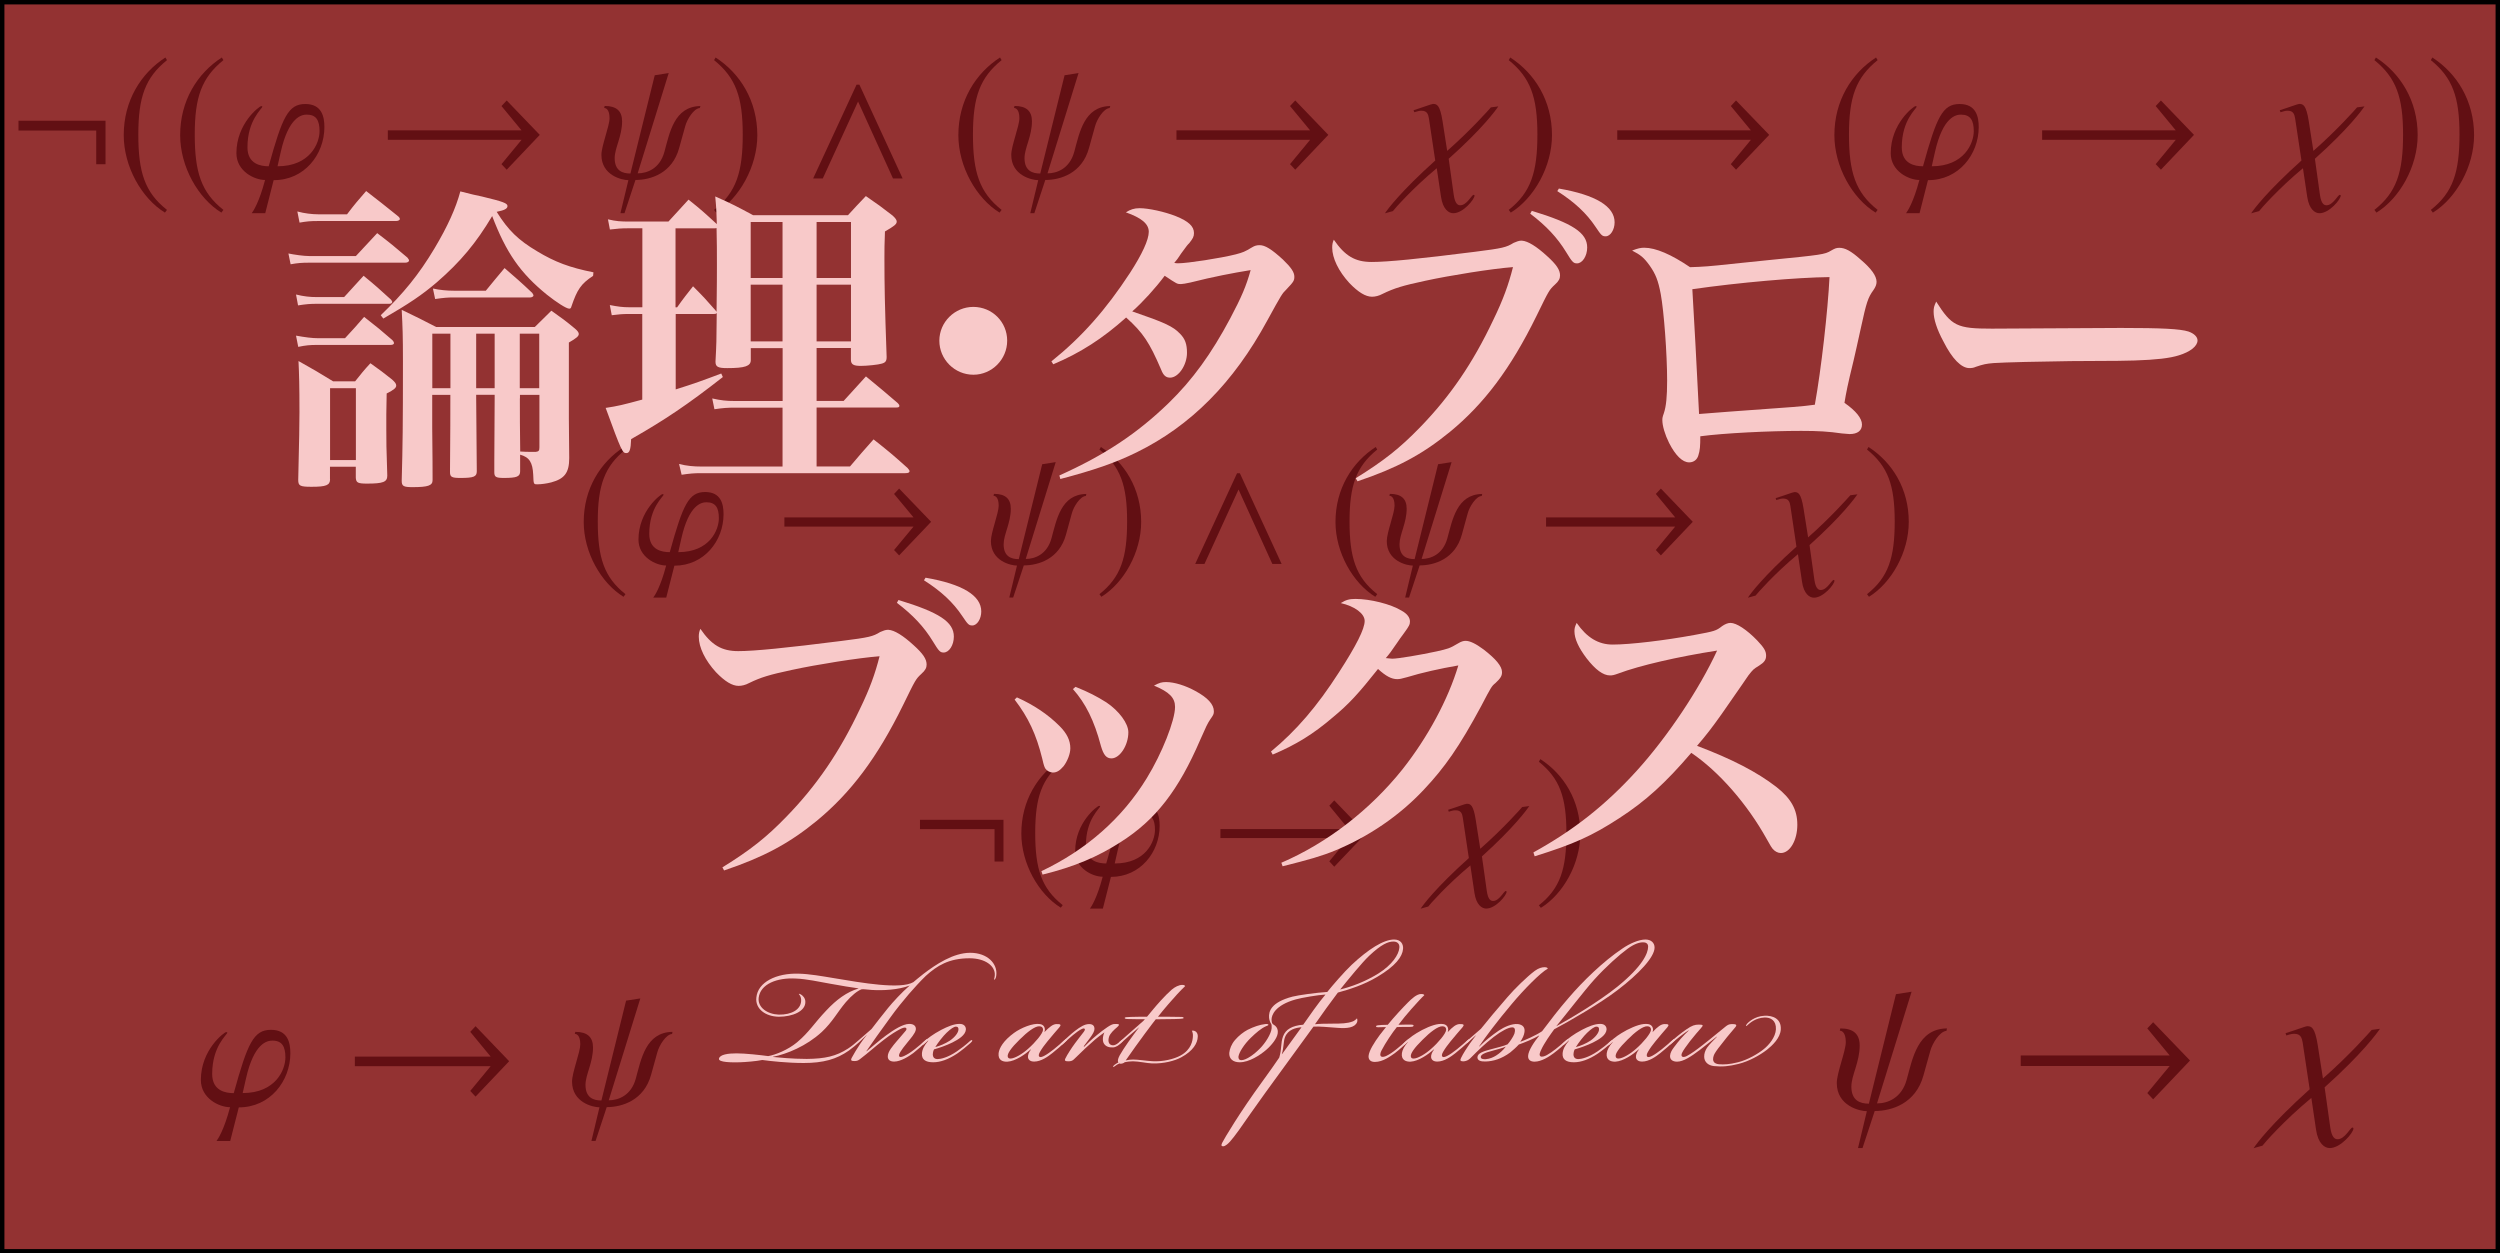 <svg enable-background="new 0 0 282.67 141.73" viewBox="0 0 282.67 141.73" xmlns="http://www.w3.org/2000/svg" xmlns:xlink="http://www.w3.org/1999/xlink"><clipPath id="a"><path d="m207.21 111.6h62.17v18.36h-62.17z"/></clipPath><clipPath id="b"><path d="m22.55 112.41h54v16.74h-54z"/></clipPath><clipPath id="c"><path d="m103.91 85.55h74.86v17.31h-74.86z"/></clipPath><clipPath id="d"><path d="m65.83 50.26h150.39v17.45h-150.39z"/></clipPath><clipPath id="e"><path d="m1.81 6.2h278.44v18.07h-278.44z"/></clipPath><path d="m0 0h282.67v141.73h-282.67z" fill="#933232" stroke="#000" stroke-miterlimit="10"/><g fill="#620f13"><path clip-path="url(#a)" d="m220.14 116.28c-3.32.04-3.89 3.4-4.55 5.78-.57 2.11-2.17 2.7-3.36 2.7l3.91-12.63-1.77.28-3.06 12.38c-.98 0-1.98-.34-1.98-1.93 0-1.28.94-2.76.94-4.64 0-1.3-.7-1.94-2.19-1.94l-.06.26c.17 0 .68.11.68 1.3 0 .98-1.02 3.49-1.02 4.61 0 2.59 2.59 3.19 3.4 3.19l-1 4.17h.51l1.38-4.19c1.93 0 4.64-.85 5.51-4.02l.77-2.76c.23-.87 1.08-2.23 1.83-2.28z"/><path clip-path="url(#a)" d="m247.62 119.91-4.17-4.33-.66.7 2.53 3.06h-16.84v1.19h16.84l-2.53 3.06.66.71z"/><path clip-path="url(#a)" d="m269.1 116.32-.94.13c-.19.23-2.59 2.93-5.51 5.49l-.59-3.78c-.32-2-.7-2.13-1.19-2.13-.19 0-1.38.47-2.45.79l.09.26c.51-.17.7-.19.91-.19.7 0 .85.45.94 1l.79 5.27c-4.4 3.96-6.02 6.17-6.34 6.66l1-.28c.19-.26 2.4-2.81 5.53-5.4l.53 3.59c.23 1.59.98 2.08 1.55 2.08 1.23 0 2.68-1.74 2.68-2.21 0-.06-.04-.11-.11-.11-.26 0-.85 1.32-1.68 1.32-.28 0-.66-.15-.83-1.32l-.64-4.55c4.26-3.81 5.96-6.17 6.26-6.62"/><path clip-path="url(#b)" d="m32.27 119.56c0 1.38-1.09 4.03-4.83 4.03l.37-1.63c.91-4.07 2.42-4.3 2.99-4.3 1.1 0 1.47.68 1.47 1.9m.56-.48c0-1.18-.29-2.64-2.19-2.64-1.96 0-2.64 1.49-4.21 7.16-.91 0-2.44-.25-2.44-2.17 0-3.16 1.71-4.44 1.71-4.67 0-.04-.04-.06-.14-.06-.19 0-2.85 1.98-2.85 5.41 0 2.08 2.07 3.08 3.3 3.08-.68 2.58-1.36 3.59-1.53 3.82h1.55l.97-3.8c3.53 0 5.83-2.97 5.83-6.13z"/><path clip-path="url(#b)" d="m57.57 119.99-3.8-3.96-.6.64 2.31 2.8h-15.36v1.08h15.36l-2.31 2.8.6.64z"/><path clip-path="url(#b)" d="m76.04 116.67c-3.03.04-3.55 3.1-4.15 5.28-.52 1.92-1.98 2.46-3.06 2.46l3.57-11.52-1.61.25-2.79 11.29c-.89 0-1.8-.31-1.8-1.76 0-1.16.85-2.52.85-4.23 0-1.18-.64-1.77-2-1.77l-.06.23c.16 0 .62.1.62 1.18 0 .89-.93 3.18-.93 4.21 0 2.37 2.37 2.91 3.1 2.91l-.91 3.8h.47l1.26-3.82c1.76 0 4.23-.78 5.02-3.67l.7-2.52c.21-.8.99-2.04 1.67-2.08z"/><path clip-path="url(#c)" d="m113.46 97.41v-4.72h-9.44v1.06h8.43v3.66z"/><path clip-path="url(#c)" d="m120 85.83c-2.65 1.72-4.52 4.68-4.52 8.41 0 3.4 1.94 6.84 4.46 8.39l.22-.29c-2.41-1.9-3.11-4.11-3.11-8.16 0-4.06.75-6.16 3.11-8.07z"/><path clip-path="url(#c)" d="m130.59 93.83c0 1.3-1.02 3.8-4.55 3.8l.35-1.54c.86-3.84 2.29-4.06 2.82-4.06 1.03 0 1.38.64 1.38 1.8m.53-.46c0-1.12-.27-2.49-2.07-2.49-1.85 0-2.49 1.41-3.97 6.75-.86 0-2.3-.24-2.3-2.05 0-2.98 1.61-4.19 1.61-4.41 0-.04-.04-.05-.13-.05-.18 0-2.69 1.87-2.69 5.1 0 1.96 1.96 2.91 3.11 2.91-.64 2.43-1.28 3.38-1.44 3.6h1.46l.91-3.58c3.33 0 5.51-2.8 5.51-5.78z"/><path clip-path="url(#c)" d="m154.45 94.23-3.59-3.73-.56.6 2.17 2.64h-14.48v1.02h14.48l-2.17 2.63.56.61z"/><path clip-path="url(#c)" d="m172.92 91.14-.81.11c-.16.2-2.23 2.52-4.74 4.72l-.51-3.26c-.27-1.72-.6-1.83-1.02-1.83-.16 0-1.19.4-2.1.68l.07.22c.44-.15.6-.16.79-.16.6 0 .73.38.8.86l.68 4.54c-3.79 3.4-5.17 5.3-5.45 5.72l.86-.24c.16-.22 2.07-2.41 4.76-4.65l.46 3.09c.2 1.37.84 1.79 1.34 1.79 1.06 0 2.3-1.5 2.3-1.9 0-.05-.04-.09-.09-.09-.22 0-.73 1.13-1.44 1.13-.24 0-.57-.13-.71-1.13l-.55-3.91c3.64-3.28 5.1-5.31 5.36-5.69"/><path clip-path="url(#c)" d="m174.16 85.83-.16.3c2.36 1.9 3.11 4.01 3.11 8.07 0 4.04-.69 6.25-3.11 8.16l.22.29c2.52-1.55 4.46-4.99 4.46-8.39 0-3.74-1.86-6.71-4.52-8.43"/><path clip-path="url(#d)" d="m70.55 50.54c-2.67 1.73-4.55 4.72-4.55 8.48 0 3.43 1.95 6.89 4.5 8.46l.22-.3c-2.43-1.92-3.13-4.15-3.13-8.22 0-4.09.76-6.21 3.13-8.13z"/><path clip-path="url(#d)" d="m81.28 58.6c0 1.31-1.03 3.83-4.59 3.83l.35-1.55c.87-3.87 2.3-4.09 2.84-4.09 1.05 0 1.4.64 1.4 1.81m.53-.46c0-1.13-.28-2.51-2.08-2.51-1.86 0-2.51 1.42-4 6.8-.87 0-2.32-.24-2.32-2.06 0-3.01 1.62-4.22 1.62-4.44 0-.04-.04-.06-.13-.06-.18 0-2.71 1.88-2.71 5.14 0 1.97 1.97 2.93 3.13 2.93-.64 2.45-1.29 3.41-1.46 3.63h1.47l.92-3.61c3.37 0 5.56-2.82 5.56-5.82z"/><path clip-path="url(#d)" d="m105.28 59-3.62-3.76-.57.61 2.2 2.65h-14.6v1.04h14.6l-2.2 2.65.57.61z"/><path clip-path="url(#d)" d="m122.83 55.85c-2.88.04-3.37 2.95-3.94 5.01-.5 1.83-1.88 2.34-2.91 2.34l3.39-10.95-1.53.24-2.65 10.73c-.85 0-1.71-.29-1.71-1.68 0-1.11.81-2.4.81-4.02 0-1.12-.61-1.68-1.9-1.68l-.06.22c.15 0 .59.09.59 1.12 0 .85-.88 3.02-.88 4 0 2.25 2.25 2.77 2.95 2.77l-.87 3.61h.44l1.2-3.63c1.68 0 4.02-.74 4.77-3.48l.66-2.4c.2-.76.94-1.94 1.59-1.97z"/><path clip-path="url(#d)" d="m124.48 50.54-.17.29c2.38 1.92 3.13 4.04 3.13 8.13 0 4.07-.7 6.3-3.13 8.22l.22.3c2.54-1.57 4.5-5.03 4.5-8.46 0-3.76-1.88-6.75-4.55-8.48"/><path clip-path="url(#d)" d="m144.91 63.76-4.72-10.25h-.32l-4.73 10.25h1.05l3.85-8.41 3.82 8.41z"/><path clip-path="url(#d)" d="m155.55 50.54c-2.67 1.73-4.55 4.72-4.55 8.48 0 3.43 1.95 6.89 4.5 8.46l.22-.3c-2.43-1.92-3.13-4.15-3.13-8.22 0-4.09.76-6.21 3.13-8.13z"/><path clip-path="url(#d)" d="m167.59 55.85c-2.88.04-3.37 2.95-3.94 5.01-.5 1.83-1.88 2.34-2.91 2.34l3.39-10.95-1.53.24-2.65 10.73c-.85 0-1.71-.29-1.71-1.68 0-1.11.81-2.4.81-4.02 0-1.12-.61-1.68-1.9-1.68l-.06.22c.15 0 .59.09.59 1.12 0 .85-.88 3.02-.88 4 0 2.25 2.25 2.77 2.95 2.77l-.87 3.61h.44l1.2-3.63c1.68 0 4.02-.74 4.77-3.48l.66-2.4c.2-.76.94-1.94 1.59-1.97z"/><path clip-path="url(#d)" d="m191.4 59-3.61-3.76-.57.61 2.19 2.65h-14.6v1.04h14.6l-2.19 2.65.57.61z"/><path clip-path="url(#d)" d="m210.02 55.89-.81.11c-.17.2-2.25 2.54-4.77 4.76l-.52-3.28c-.28-1.73-.61-1.84-1.03-1.84-.17 0-1.2.41-2.12.68l.07.22c.44-.15.61-.17.79-.17.61 0 .74.39.81.87l.68 4.57c-3.82 3.43-5.22 5.35-5.49 5.77l.87-.24c.17-.22 2.08-2.43 4.79-4.68l.46 3.11c.2 1.38.85 1.81 1.35 1.81 1.07 0 2.32-1.51 2.32-1.92 0-.05-.04-.09-.09-.09-.22 0-.74 1.14-1.46 1.14-.24 0-.57-.13-.72-1.14l-.55-3.94c3.69-3.31 5.16-5.36 5.42-5.74"/><path clip-path="url(#d)" d="m211.27 50.54-.17.29c2.38 1.92 3.13 4.04 3.13 8.13 0 4.07-.7 6.3-3.13 8.22l.22.3c2.54-1.57 4.5-5.03 4.5-8.46.01-3.76-1.87-6.75-4.55-8.48"/><path clip-path="url(#e)" d="m11.93 18.57v-4.92h-9.84v1.11h8.79v3.81z"/><path clip-path="url(#e)" d="m18.7 6.5c-2.77 1.79-4.71 4.89-4.71 8.78 0 3.55 2.02 7.14 4.66 8.76l.23-.31c-2.52-1.98-3.24-4.29-3.24-8.51 0-4.24.78-6.43 3.24-8.42z"/><path clip-path="url(#e)" d="m25.08 6.5c-2.77 1.79-4.71 4.89-4.71 8.78 0 3.55 2.02 7.14 4.66 8.76l.23-.31c-2.52-1.98-3.24-4.29-3.24-8.51 0-4.24.78-6.43 3.24-8.42z"/><path clip-path="url(#e)" d="m36.13 14.83c0 1.36-1.07 3.97-4.75 3.97l.36-1.6c.9-4.01 2.39-4.24 2.94-4.24 1.09 0 1.45.67 1.45 1.87m.55-.47c0-1.16-.29-2.6-2.16-2.6-1.93 0-2.6 1.47-4.14 7.04-.9 0-2.4-.25-2.4-2.14 0-3.11 1.68-4.37 1.68-4.6 0-.04-.04-.06-.13-.06-.19 0-2.8 1.95-2.8 5.32 0 2.04 2.04 3.03 3.24 3.03-.67 2.54-1.34 3.53-1.51 3.76h1.53l.95-3.74c3.47.02 5.74-2.9 5.74-6.01z"/><path clip-path="url(#e)" d="m61.03 15.25-3.74-3.89-.59.63 2.27 2.75h-15.12v1.07h15.12l-2.27 2.75.59.63z"/><path clip-path="url(#e)" d="m79.2 11.99c-2.98.04-3.49 3.05-4.08 5.19-.52 1.89-1.95 2.42-3.02 2.42l3.51-11.34-1.58.25-2.75 11.11c-.88 0-1.78-.3-1.78-1.74 0-1.14.84-2.48.84-4.16 0-1.16-.63-1.74-1.97-1.74l-.06.23c.15 0 .61.1.61 1.16 0 .88-.92 3.13-.92 4.14 0 2.33 2.33 2.86 3.05 2.86l-.9 3.74h.46l1.24-3.76c1.74 0 4.16-.76 4.94-3.61l.69-2.48c.21-.78.97-2 1.64-2.04z"/><path clip-path="url(#e)" d="m80.91 6.5-.17.3c2.46 1.99 3.24 4.18 3.24 8.42 0 4.22-.72 6.53-3.24 8.51l.23.31c2.63-1.62 4.66-5.21 4.66-8.76-.01-3.9-1.95-6.99-4.72-8.78"/><path clip-path="url(#e)" d="m102.06 20.18-4.89-10.61h-.32l-4.91 10.61h1.09l3.99-8.7 3.95 8.7z"/><path clip-path="url(#e)" d="m113.07 6.5c-2.77 1.79-4.71 4.89-4.71 8.78 0 3.55 2.02 7.14 4.66 8.76l.23-.31c-2.52-1.98-3.24-4.29-3.24-8.51 0-4.24.78-6.43 3.24-8.42z"/><path clip-path="url(#e)" d="m125.54 11.99c-2.98.04-3.49 3.05-4.08 5.19-.52 1.89-1.95 2.42-3.02 2.42l3.51-11.34-1.58.25-2.75 11.11c-.88 0-1.78-.3-1.78-1.74 0-1.14.84-2.48.84-4.16 0-1.16-.63-1.74-1.97-1.74l-.06.23c.15 0 .61.1.61 1.16 0 .88-.92 3.13-.92 4.14 0 2.33 2.33 2.86 3.05 2.86l-.9 3.74h.46l1.24-3.76c1.74 0 4.16-.76 4.94-3.61l.69-2.48c.21-.78.97-2 1.64-2.04z"/><path clip-path="url(#e)" d="m150.19 15.25-3.74-3.89-.59.63 2.27 2.75h-15.11v1.07h15.11l-2.27 2.75.59.63z"/><path clip-path="url(#e)" d="m169.41 12.03-.84.11c-.17.21-2.33 2.63-4.94 4.92l-.53-3.4c-.29-1.79-.63-1.91-1.07-1.91-.17 0-1.24.42-2.2.71l.08.23c.46-.15.63-.17.82-.17.63 0 .76.4.84.9l.71 4.73c-3.95 3.55-5.4 5.53-5.69 5.97l.9-.25c.17-.23 2.16-2.52 4.96-4.85l.48 3.22c.21 1.43.88 1.87 1.39 1.87 1.11 0 2.4-1.57 2.4-1.99 0-.06-.04-.09-.1-.09-.23 0-.76 1.18-1.51 1.18-.25 0-.59-.13-.74-1.18l-.57-4.08c3.82-3.4 5.35-5.52 5.61-5.92"/><path clip-path="url(#e)" d="m170.76 6.5-.17.3c2.46 1.99 3.24 4.18 3.24 8.42 0 4.22-.72 6.53-3.24 8.51l.23.31c2.63-1.62 4.66-5.21 4.66-8.76 0-3.9-1.95-6.99-4.72-8.78"/><path clip-path="url(#e)" d="m200.04 15.25-3.75-3.89-.59.63 2.27 2.75h-15.11v1.07h15.11l-2.27 2.75.59.63z"/><path clip-path="url(#e)" d="m212.12 6.5c-2.77 1.79-4.71 4.89-4.71 8.78 0 3.55 2.02 7.14 4.66 8.76l.23-.31c-2.52-1.98-3.24-4.29-3.24-8.51 0-4.24.78-6.43 3.24-8.42z"/><path clip-path="url(#e)" d="m223.17 14.83c0 1.36-1.07 3.97-4.75 3.97l.36-1.6c.9-4.01 2.39-4.24 2.94-4.24 1.09 0 1.45.67 1.45 1.87m.56-.47c0-1.16-.29-2.6-2.16-2.6-1.93 0-2.6 1.47-4.14 7.04-.9 0-2.4-.25-2.4-2.14 0-3.11 1.68-4.37 1.68-4.6 0-.04-.04-.06-.13-.06-.19 0-2.8 1.95-2.8 5.32 0 2.04 2.04 3.03 3.24 3.03-.67 2.54-1.34 3.53-1.51 3.76h1.53l.95-3.74c3.47.02 5.74-2.9 5.74-6.01z"/><path clip-path="url(#e)" d="m248.07 15.25-3.74-3.89-.59.63 2.27 2.75h-15.11v1.07h15.11l-2.27 2.75.59.63z"/><path clip-path="url(#e)" d="m267.35 12.03-.84.11c-.17.21-2.33 2.63-4.94 4.92l-.53-3.4c-.29-1.79-.63-1.91-1.07-1.91-.17 0-1.24.42-2.2.71l.08.23c.46-.15.63-.17.82-.17.63 0 .76.4.84.9l.71 4.73c-3.95 3.55-5.4 5.53-5.69 5.97l.9-.25c.17-.23 2.16-2.52 4.96-4.85l.48 3.22c.21 1.43.88 1.87 1.39 1.87 1.11 0 2.4-1.57 2.4-1.99 0-.06-.04-.09-.1-.09-.23 0-.76 1.18-1.51 1.18-.25 0-.59-.13-.74-1.18l-.57-4.08c3.81-3.4 5.34-5.52 5.61-5.92"/><path clip-path="url(#e)" d="m268.64 6.5-.17.3c2.46 1.99 3.24 4.18 3.24 8.42 0 4.22-.72 6.53-3.24 8.51l.23.31c2.63-1.62 4.66-5.21 4.66-8.76 0-3.9-1.95-6.99-4.72-8.78"/><path clip-path="url(#e)" d="m275.02 6.5-.17.3c2.46 1.99 3.24 4.18 3.24 8.42 0 4.22-.72 6.53-3.24 8.51l.23.31c2.63-1.62 4.66-5.21 4.66-8.76-.01-3.9-1.95-6.99-4.72-8.78"/></g><path d="m32.61 28.66c.68.14 1.73.29 2.34.29h5.29l2.41-2.59c1.51 1.15 1.94 1.51 3.42 2.77.11.14.18.25.18.32 0 .14-.18.25-.43.25h-10.87c-.83 0-1.3.04-2.09.18zm.86 4.64c.9.22 1.58.29 2.34.29h3.1c.94-1.04 1.26-1.37 2.2-2.41 1.37 1.12 1.76 1.48 3.1 2.7.11.14.14.22.14.25 0 .14-.14.22-.32.22h-8.21c-.76 0-1.22.04-2.12.18zm0 4.65c1.01.18 1.8.29 2.48.29h3.06c.97-1.04 1.26-1.37 2.16-2.41 1.44 1.12 1.87 1.48 3.2 2.63.11.11.18.25.18.32 0 .14-.14.22-.4.22h-8.31c-.79 0-1.26.04-2.12.22zm.15-14.04c.79.22 1.69.32 2.34.32h3.28c.9-1.19 1.19-1.51 2.16-2.63 1.55 1.19 2.02 1.58 3.56 2.81.18.14.25.25.25.36s-.18.22-.43.22h-8.82c-.9 0-1.26.04-2.09.18zm3.7 30.27c0 .68-.43.86-2.09.86-1.33 0-1.51-.11-1.51-.79.11-4.9.14-6.05.14-7.67 0-2.95-.04-4.28-.11-5.76 1.73.97 2.23 1.26 3.92 2.3h2.48c.72-.9.94-1.19 1.73-2.05 1.12.79 1.44 1.04 2.45 1.84.32.29.47.47.47.68 0 .25-.22.47-1.08.9l-.04 2.34v1.8c0 1.37 0 1.87.11 5.15 0 .72-.47.9-2.3.9-1.04 0-1.22-.11-1.26-.65v-1.26h-2.92v1.41zm0-2.16h2.92v-8.13h-2.92zm5.73-16.38c2.56-2.45 4.32-4.61 6.08-7.56 1.48-2.48 2.41-4.54 2.92-6.44 1.08.29 1.91.47 2.45.58 2.41.58 2.88.76 2.88 1.08 0 .29-.32.47-1.22.65 1.3 2.09 2.45 3.2 4.57 4.46 2.02 1.22 3.67 1.84 6.37 2.38l-.04.4c-1.37.9-1.8 1.55-2.45 3.46-.04.18-.11.25-.25.25-.32 0-1.44-.72-2.52-1.58-3.02-2.45-4.61-4.75-6.19-8.89-1.8 3.02-3.56 5.15-6.26 7.49-1.69 1.44-3.13 2.41-6.05 4.1zm10.79 9v.29c0 1.22.04 4 .07 8.35 0 .61-.32.76-1.84.76-1.01 0-1.19-.11-1.19-.68.04-4.1.04-6.88.04-8.31v-.4h-2.05v3.74c.04 4.07.04 4.07.04 5.76v.14c0 .61-.5.79-2.27.79-1.01 0-1.22-.11-1.22-.72.11-4.03.14-6.16.14-13.46 0-3.02-.04-3.89-.14-5.87 1.73.83 2.23 1.08 3.89 1.94h11.16c.83-.79 1.04-1.04 1.87-1.84 1.22.86 1.58 1.12 2.7 2.05.29.25.4.43.4.58 0 .25-.25.47-1.12.97v8.64l.04 4.43c0 1.66-.54 2.34-2.02 2.74-.54.14-1.15.22-1.58.22s-.43 0-.47-1.08c-.07-1.4-.43-1.98-1.48-2.27v1.87c0 .61-.36.76-1.84.76-.9 0-1.08-.11-1.08-.65v-.04c0-.58 0-.72 0-1.22l.04-7.09v-.4zm-2.91-6.91h-2.05v6.16h2.05zm-1.98-5.11c.79.18 1.62.25 2.38.25h3.6c.72-.86 1.4-1.73 2.12-2.56 1.37 1.19 1.8 1.55 3.13 2.81.07.11.14.22.14.29 0 .11-.18.22-.36.22h-8.64c-.68 0-1.15.04-2.12.18zm6.98 5.11h-2.09v6.16h2.09zm5.04 6.16v-6.16h-2.2v6.16zm-2.19 1.15c0 1.62 0 3.64.04 6.01.58.04.79.04 1.12.04h.65c.32-.04.4-.14.4-.5v-5.94h-2.2v.39z" fill="#f8c9c9"/><path d="m92.33 39.35v5.98h3.06c.86-.97 1.73-1.87 2.52-2.77 1.58 1.3 2.05 1.69 3.6 3.02.14.14.18.22.18.32 0 .14-.11.18-.43.18h-8.93v6.66h3.78c1.15-1.37 1.51-1.76 2.66-3.06 1.69 1.33 2.2 1.76 3.85 3.24.14.18.22.25.22.36 0 .14-.14.22-.47.22h-23.07c-.83 0-1.3.04-2.23.18l-.29-1.22c.86.22 1.66.29 2.52.29h9.18v-6.66h-5.36c-.86 0-1.37.04-2.34.18l-.25-1.22c.97.22 1.62.29 2.56.29h5.4v-5.98h-3.6v1.22.14c0 .68-.68.9-2.66.9-1.04 0-1.33-.14-1.33-.72v-.04c.11-2.09.11-2.09.14-5.47-.11.11-.14.11-.36.11h-4.28v8.53c2.16-.68 3.06-1.01 5.15-1.8l.18.4c-4 3.13-6.52 4.82-10.37 7.02-.04 1.19-.18 1.58-.54 1.58-.43 0-.54-.18-2.34-5.11 1.44-.22 1.84-.32 4.14-.94v-9.68h-1.51c-.76 0-1.12.04-1.94.14l-.22-1.15c.94.18 1.44.25 2.2.25h1.48v-8.93h-1.51c-.9 0-1.3.04-2.16.14l-.22-1.15c.94.22 1.44.25 2.41.25h4.43c1.15-1.26 1.15-1.26 2.27-2.48 1.44 1.15 1.8 1.48 3.2 2.77-.04-1.22-.04-1.69-.18-3.13 1.94.86 2.48 1.15 4.28 2.12h10.73c.86-.94 1.12-1.22 2.02-2.16 1.37.94 1.76 1.22 3.02 2.2.32.29.47.5.47.68 0 .29-.25.5-1.33 1.12-.06 1.37-.06 2.17-.06 3.03 0 3.06.04 5.26.25 11.16 0 .47-.14.65-.58.76-.32.11-1.62.25-2.34.25-.86 0-1.12-.18-1.12-.72v-1.3zm-11.52-13.53h-4.43v8.93h.18c.76-1.08 1.01-1.37 1.8-2.38 1.15 1.15 1.48 1.51 2.52 2.7l.14.18c.04-2.77.04-4.5.04-5.25 0-1.48 0-2.66-.04-4.21zm7.67-.72h-3.6v6.33h3.6zm0 7.09h-3.6v6.41h3.6zm7.74-7.09h-3.89v6.33h3.89zm0 7.09h-3.89v6.41h3.89z" fill="#f8c9c9"/><path d="m113.88 38.52c0 2.12-1.73 3.85-3.82 3.85-2.12 0-3.85-1.73-3.85-3.85 0-2.09 1.73-3.82 3.85-3.82 2.13.01 3.82 1.7 3.82 3.82z" fill="#f8c9c9"/><path d="m118.88 40.86c3.42-2.74 6.16-5.83 8.89-10.01 1.37-2.12 2.12-3.74 2.12-4.64s-.83-1.58-2.59-2.2c.5-.32.94-.47 1.55-.47 1.01 0 2.84.4 4.1.9 1.44.58 2.05 1.15 2.05 1.91 0 .4-.11.61-.54 1.15-.22.22-.22.22-.9 1.15-.43.65-.43.65-.79 1.08.22.04.36.04.47.04 1.01 0 4.79-.58 6.48-1.01.83-.22 1.01-.29 1.84-.79.29-.18.54-.25.86-.25.61 0 1.33.43 2.63 1.62.94.9 1.3 1.44 1.3 1.94 0 .43-.07.58-.86 1.4-.54.54-.54.54-2.2 3.56-3.82 7.05-8.67 11.91-14.76 14.9-2.41 1.19-4.93 2.05-8.64 3.02l-.11-.4c5.11-2.3 8.78-4.72 12.38-8.21 2.66-2.59 4.79-5.51 6.95-9.57 1.26-2.38 1.8-3.64 2.3-5.44-1.98.32-4.28.76-6.8 1.4-.47.11-.94.18-1.08.18-.43 0-.43 0-1.84-.94-1.04 1.4-2.52 3.02-3.67 4.03 3.67 1.26 4.61 1.69 5.4 2.52.58.58.79 1.19.79 2.16 0 1.4-.97 2.81-1.91 2.81-.47 0-.76-.25-1.01-.9-1.33-3.1-2.05-4.18-3.96-5.9-2.66 2.38-5.18 4-8.24 5.29z" fill="#f8c9c9"/><path d="m153.29 54.07c3.2-1.98 5-3.42 7.24-5.72 3.46-3.56 6.01-7.31 8.31-12.17 1.12-2.3 1.73-4 2.23-5.98-2.38.18-7.13.94-9.93 1.55-2.52.54-3.49.83-4.82 1.48-.4.22-.83.32-1.19.32-.72 0-1.55-.5-2.56-1.55-1.22-1.33-1.94-2.81-1.94-4 0-.36.04-.58.18-.9 1.26 1.84 2.41 2.52 4.28 2.52 1.8 0 5.44-.36 11.66-1.15 3.17-.4 3.56-.5 4.39-1.01.32-.14.61-.25.86-.25h.07c.68.04 1.66.65 2.84 1.73 1.08.97 1.48 1.58 1.48 2.2 0 .36-.14.65-.58 1.04-.65.61-.65.61-2.09 3.56-2.92 5.94-5.9 9.9-9.79 13.1-3.17 2.59-6.05 4.1-10.44 5.58zm19.91-30.23c4.61 1.4 6.26 2.48 6.26 4.14 0 .97-.54 1.8-1.15 1.8-.4 0-.54-.14-1.22-1.26-1.01-1.66-2.27-2.99-4.07-4.36zm3.06-2.52c4.18.72 6.3 2.02 6.3 3.82 0 .83-.47 1.58-1.01 1.58-.4 0-.5-.11-1.15-1.08-1.01-1.51-2.34-2.77-4.32-4.03z" fill="#f8c9c9"/><path d="m185.91 28.01c1.3 0 3.06.76 5.18 2.2 1.44-.04 2.34-.11 4.61-.36 1.4-.14 2.88-.29 4.17-.43 6.19-.61 6.44-.65 7.16-1.08.43-.25.61-.32.94-.32.65 0 1.33.36 2.41 1.33 1.19 1.01 1.8 1.84 1.8 2.52 0 .29-.11.58-.36.94-.61.83-.79 1.4-1.4 4.21-.4 1.8-.68 3.1-.83 3.71-.68 2.77-.86 3.71-1.04 4.82 1.3.9 1.98 1.76 1.98 2.45s-.5 1.08-1.4 1.08c-.14 0-.36-.04-.86-.07-1.51-.22-2.66-.29-4.61-.29-3.6 0-8.71.25-11.41.61 0 1.12-.04 1.62-.22 2.16-.14.5-.54.79-1.04.79-.76 0-1.55-.79-2.27-2.2-.47-.94-.76-1.94-.76-2.56 0-.25 0-.32.18-.83.25-.76.36-1.84.36-3.64 0-3.02-.36-7.85-.72-9.79-.29-1.55-.58-2.27-1.26-3.24-.65-.9-1.01-1.19-1.98-1.69.65-.25.97-.32 1.37-.32zm9.54 18.54c8.13-.58 8.13-.58 9.75-.79.72-3.96 1.48-10.73 1.66-14.43-3.67.04-10.22.61-15.51 1.37.18 2.88.5 8.93.76 14.11z" fill="#f8c9c9"/><path d="m239.8 37.08c4.68 0 6.7.11 7.63.4.65.22 1.04.61 1.04 1.01 0 .65-.83 1.3-2.12 1.69-1.01.32-2.56.5-5 .58-1.26.04-1.26.04-7.24.07-3.28.04-7.56.14-8.67.22-.86.07-1.19.14-2.05.43-.22.11-.47.14-.72.14-.9 0-1.94-1.04-2.92-2.99-.76-1.4-1.12-2.56-1.12-3.38 0-.43.04-.61.29-1.15 1.76 2.77 2.34 3.06 6.3 3.06z" fill="#f8c9c9"/><path d="m81.68 98.07c3.2-1.98 5-3.42 7.23-5.72 3.46-3.56 6.01-7.31 8.31-12.17 1.12-2.3 1.73-4 2.23-5.98-2.38.18-7.13.94-9.93 1.55-2.52.54-3.49.83-4.82 1.48-.4.22-.83.32-1.19.32-.72 0-1.55-.5-2.56-1.55-1.22-1.33-1.94-2.81-1.94-4 0-.36.04-.58.18-.9 1.26 1.84 2.41 2.52 4.28 2.52 1.8 0 5.44-.36 11.66-1.15 3.17-.4 3.56-.5 4.39-1.01.32-.14.61-.25.86-.25h.07c.68.04 1.66.65 2.84 1.73 1.08.97 1.48 1.58 1.48 2.2 0 .36-.14.65-.58 1.04-.65.61-.65.61-2.09 3.56-2.92 5.94-5.9 9.9-9.79 13.1-3.17 2.59-6.05 4.1-10.44 5.58zm19.91-30.23c4.61 1.4 6.26 2.48 6.26 4.14 0 .97-.54 1.8-1.15 1.8-.4 0-.54-.14-1.22-1.26-1.01-1.66-2.27-2.99-4.07-4.36zm3.06-2.52c4.18.72 6.3 2.02 6.3 3.82 0 .83-.47 1.58-1.01 1.58-.4 0-.5-.11-1.15-1.08-1.01-1.51-2.34-2.77-4.32-4.03z" fill="#f8c9c9"/><path d="m114.98 78.85c1.91.86 3.49 1.91 4.82 3.24.83.83 1.22 1.62 1.22 2.52 0 .61-.32 1.44-.76 2.02-.43.5-.76.72-1.22.72-.29 0-.65-.18-.83-.43-.11-.18-.18-.32-.36-1.12-.68-2.77-1.58-4.68-3.13-6.7zm2.77 19.65c5.08-2.41 9.14-5.98 11.91-10.51 1.73-2.81 3.2-6.55 3.2-8.06 0-1.04-.65-1.69-2.38-2.41.61-.32.86-.4 1.37-.4.94 0 2.2.4 3.31 1.01 1.4.76 2.09 1.51 2.09 2.3 0 .32-.07.43-.4.9-.32.47-.5.86-1.15 2.34-2.45 5.69-5.04 9.04-9 11.55-2.59 1.66-5.18 2.77-8.82 3.67zm3.86-20.84c1.51.61 2.41 1.08 3.49 1.76 1.44.97 2.48 2.38 2.48 3.38 0 1.48-.97 2.95-1.91 2.95-.58 0-.9-.4-1.19-1.4-.76-2.88-1.73-4.82-3.17-6.44z" fill="#f8c9c9"/><path d="m143.71 84.97c2.84-2.34 5.22-5.11 7.67-8.93 1.98-3.06 2.92-4.93 2.92-5.83 0-.83-1.12-1.66-2.7-2.02.58-.36.94-.47 1.66-.47 1.66 0 4 .58 5.22 1.33.65.36.94.79.94 1.22 0 .32-.07.5-.68 1.33-.32.43-.58.79-.72 1.01-.79 1.15-.9 1.3-1.33 1.8.36.04.65.07.72.07.65 0 3.2-.43 5.04-.83 1.26-.29 1.44-.32 2.41-.9.36-.22.61-.29.86-.29.47 0 1.15.32 2.02.97 1.4 1.08 2.09 1.91 2.09 2.56 0 .43-.14.68-.76 1.26-.4.32-.47.43-1.58 2.56-2.48 4.61-4.14 6.98-6.52 9.5-2.77 2.95-6.23 5.29-9.97 6.84-1.58.65-2.95 1.04-5.98 1.8l-.14-.4c5.18-2.23 10.04-5.98 13.71-10.58 2.84-3.6 5.15-7.88 6.3-11.73-2.09.36-4.18.83-5.8 1.33-.65.18-.83.22-1.12.22-.61 0-1.26-.32-2.16-1.15-2.2 2.77-3.28 3.96-5.11 5.47-2.23 1.91-4.17 3.1-6.8 4.21z" fill="#f8c9c9"/><path d="m173.38 96.38c4.57-2.52 8.17-5.36 11.7-9.25 3.46-3.82 7.06-9.21 9.07-13.57-4.39.68-8.78 1.69-11.16 2.59-.5.18-.68.22-.94.22-.79 0-1.66-.65-2.66-1.94-.9-1.19-1.37-2.2-1.37-3.06 0-.32.04-.5.25-.94 1.15 1.66 2.45 2.45 4.07 2.45 1.98 0 5.9-.47 9.21-1.08 2.34-.43 2.48-.47 3.17-1.01.32-.22.65-.36.94-.36.68 0 1.84.76 3.02 1.98.79.83 1.01 1.22 1.01 1.73 0 .47-.22.76-.79 1.12-.65.4-.68.43-1.22 1.12-.22.36-.68.97-2.99 4.32-1.12 1.58-1.76 2.41-2.81 3.63 3.92 1.48 6.77 2.95 8.96 4.64 1.66 1.3 2.38 2.56 2.38 4.28 0 1.76-.83 3.2-1.87 3.2-.32 0-.68-.18-.94-.5-.14-.18-.14-.18-.65-1.08-2.2-3.96-5.4-7.63-8.53-9.75-2.92 3.42-5.18 5.47-8.13 7.38-3.1 2.02-5.18 2.95-9.58 4.32z" fill="#f8c9c9"/><path d="m90.32 112.39c.05-.05.17 0 .26.07.17.1.48.38.48.82.02 1.06-1.44 1.68-3 1.68-1.51-.02-2.69-.89-2.54-2.18.17-1.75 2.28-2.76 4.75-2.69 1.22.02 2.71.29 3.98.5 3.26.55 7.58 1.3 9.02.46.19-.17.6-.5 1.15-.94 1.39-1.06 3.36-2.38 5.28-2.38 1.94 0 3.1 1.22 2.95 2.54-.02.31-.17.53-.24.5-.05-.02.05-.19.07-.5.07-1.03-1.06-1.92-2.86-1.92-2.33 0-3.67.84-4.94 1.99-.62.6-1.34 1.39-1.92 2.06-.67.79-1.42 1.7-2.14 2.71-1.06 1.44-2.11 2.93-2.66 3.74l.02.02c.58-.48 1.37-1.18 2.21-1.8s1.9-1.3 2.62-1.3c.5 0 .79.24.74.65-.07.43-.58.98-.96 1.46-.38.46-.65.82-.79 1.06-.17.29-.19.46-.1.53.12.1.38 0 .58-.1.29-.14.6-.31 1.15-.74.41-.31.89-.74 1.15-.98.19-.17.26-.19.31-.14s-.02.14-.19.31c-.22.22-.94.86-1.44 1.25-.48.36-1.42.96-2.16.96-.48 0-.74-.22-.72-.62.02-.53.55-1.13 1.01-1.68.36-.43.72-.82 1.01-1.18.1-.12.14-.26.02-.34-.12-.07-.38.02-.62.14-.43.22-1.1.62-1.87 1.22-1.06.82-1.63 1.37-2.69 2.18-.22.17-.36.22-.62.22-.34 0-.48-.05-.31-.38.24-.46.58-1.01.98-1.61.19-.29.43-.6.72-.96h-.01c-.24.24-.6.58-.86.82s-.77.67-1.18.96c-1.37.96-2.86 1.39-5.09 1.39-1.85 0-3.82-.22-4.68-.34-.67.14-1.9.24-2.57.26-.86.02-2.4.02-2.33-.41.1-.48 1.06-.6 1.99-.6 1.01 0 2.69.19 3.58.31.82-.14 2.26-.72 3.26-1.56 1.37-1.15 1.94-2.16 3.29-3.58 1.18-1.27 2.35-2.11 3.65-2.5v-.02c-.79-.1-1.87-.29-3.22-.53-1.27-.22-2.59-.53-3.86-.58-2.14-.12-4.01.62-4.2 2.18-.12 1.08.96 1.85 2.28 1.9 1.46.02 2.45-.58 2.52-1.51.02-.24-.02-.5-.17-.7zm-2.92 7.12c.53.05 2.16.22 3.82.22 2.04-.02 3.31-.29 4.68-1.18.41-.26.86-.65 1.1-.86.34-.29.98-.86 1.54-1.34.38-.5 1.3-1.68 1.87-2.38.5-.62 1.58-1.8 2.45-2.54-1.3.5-3.05.58-4.3.5-.46-.02-.98-.12-1.15-.07-.46.17-1.1.67-1.78 1.46-1.01 1.2-1.46 2.18-2.71 3.36-1.75 1.61-3.96 2.5-5.52 2.81z" fill="#f8c9c9"/><path d="m108.2 118.87c.46-.31 1.01-.74 1.46-1.15.14-.12.22-.14.26-.1.05.07-.05.19-.19.31-.31.29-1.08.91-1.51 1.2-1.01.67-1.9.98-2.71.98-.89 0-1.3-.34-1.27-.96.02-.48.24-.91.72-1.49l-.02-.02c-.07.07-.34.31-.48.43-.12.1-.19.12-.24.07-.05-.07.05-.17.14-.26.31-.29.53-.46.89-.72.26-.19.72-.48 1.18-.72.7-.36 1.42-.67 2.06-.67h.02c.53 0 .72.34.7.65-.05.62-.82 1.1-1.54 1.46-.7.34-1.51.62-2.06.77-.1.19-.14.41-.14.55 0 .36.19.55.55.55.31 0 1.13-.16 2.18-.88zm-.81-1.2c.6-.41.96-.91.98-1.25.02-.22-.07-.34-.29-.34s-.58.24-1.06.7c-.38.36-.98 1.13-1.27 1.61.49-.12 1.13-.39 1.64-.72z" fill="#f8c9c9"/><path d="m112.91 119.08c.07-.58.55-1.42 1.73-2.28.79-.58 2.16-1.15 2.95-1.01.48.07.65.5.5.91.58-.6.98-.91 1.37-.91.5-.02.55.1.31.38-.31.36-.84.96-1.34 1.58-.31.38-.62.79-.84 1.18-.17.29-.17.48-.07.55.12.1.36 0 .55-.1.24-.12.7-.43 1.08-.74.5-.41.89-.74 1.15-.98.14-.12.26-.24.34-.17.07.07-.05.19-.31.43-.31.29-.89.79-1.34 1.15-.48.38-1.27.96-2.06.96-.46 0-.67-.22-.7-.5-.02-.26.12-.6.34-.86l-.02-.02c-.62.55-1.73 1.34-2.64 1.39-.55.03-1.08-.17-1-.96zm2.37-1.53c-.98.96-1.39 1.58-1.34 1.9.02.17.14.24.31.24.46 0 1.37-.53 2.02-1.13.77-.67 1.63-1.7 1.66-2.09.02-.31-.17-.43-.43-.43-.49-.01-1.35.64-2.22 1.51z" fill="#f8c9c9"/><path d="m121.52 118c.26-.36.7-.91.96-1.25.17-.22.22-.34.17-.41-.07-.1-.22-.05-.36.02-.29.14-.65.41-.94.65-.31.26-.7.6-1.03.91-.24.22-.34.29-.41.22-.05-.07.07-.19.36-.46.29-.26.82-.77 1.25-1.1.65-.5 1.13-.79 1.63-.79.46 0 .6.26.6.53 0 .29-.19.6-.5 1.03-.19.26-.53.7-.72.96l.05.05c.26-.26.84-.84 1.46-1.34.38-.31.77-.62 1.18-.89.36-.24.55-.31.7-.34.12-.02.43-.02.55.02.07.02.1.12-.17.34-.34.29-.79.7-.91 1.1-.19.65.1.94.46.94.29 0 .55-.22.82-.46.17-.14.24-.19.31-.14.05.05-.02.14-.24.36s-.55.46-.89.48c-.46.02-.82-.1-1.03-.43-.17-.26-.17-.77.05-1.27-.36.26-.84.62-1.03.79-.7.6-1.49 1.34-2.42 2.26-.17.17-.36.22-.62.22-.34 0-.5-.05-.31-.38.15-.32.65-1.11 1.03-1.62z" fill="#f8c9c9"/><path d="m129.28 115.43.17-.19c-.38 0-1.46 0-1.87-.02-.22 0-.41-.02-.41-.12s.24-.1.72-.12c.38-.02 1.37-.02 1.8-.02.31-.36.58-.7.74-.89.34-.41 1.27-1.49 2.04-2.16.36-.31.82-.55 1.22-.55.19 0 .29.07.31.14-.58.55-1.22 1.25-1.94 2.09-.46.53-.79.94-1.13 1.37.58 0 1.99 0 2.54.02.24 0 .36.02.36.12 0 .07-.12.07-.41.1-.79.05-2.06.02-2.74.05-.17.22-.34.43-.48.62-.19.24-1.13 1.51-1.82 2.47-.43.6-.79 1.13-1.1 1.56.29-.07.58-.1.84-.1.55 0 1.42.14 2.18.19 1.18.07 2.45-.24 3.19-.65 1.22-.67 1.37-1.7 1.39-2.18.02-.24-.05-.5-.12-.62.38-.07.7.22.67.67-.02.74-.53 1.61-1.85 2.33-.74.41-1.99.74-3.31.7-.6-.02-1.54-.24-2.18-.24-.31 0-.67.05-.91.1-.12.12-.46.24-.6.14-.17.07-.34.17-.5.29-.07.05-.17.14-.22.1-.02-.02 0-.1.14-.22.12-.1.29-.19.46-.29-.1-.07-.1-.36.14-.79.48-.86 1.42-2.16 2.21-3.19-.38.31-1.7 1.46-1.99 1.73-.17.14-.24.17-.29.12s0-.14.17-.29c.87-.75 1.71-1.52 2.58-2.27z" fill="#f8c9c9"/><path d="m143.41 115.89c0 .05-.17.1-.26.14-.58.26-1.13.74-1.73 1.32-.74.72-1.32 1.63-1.39 2.11-.02.24.07.41.34.41.53 0 1.44-.65 2.09-1.32.62-.62 1.27-1.66 1.32-2.28.02-.22 0-.43-.05-.5-.12-.17-.22-.46-.24-.7-.05-.7.19-1.73 2.64-2.38.65-.17 2.74-.46 3.94-.53.58-.72 1.9-2.26 2.76-3.07 1.87-1.75 3.6-2.86 4.8-2.86.74 0 1.06.5 1.01 1.06-.07.89-.86 1.94-2.88 3.14-1.56.94-3.19 1.44-4.49 1.8-.74.98-1.9 2.57-2.59 3.58.38-.05 1.2-.07 2.04-.07.96 0 1.61-.02 2.21-.24.17-.05.43-.26.5-.36.05.1.07.31 0 .46-.26.6-1.13.7-2.14.62-1.01-.07-2.21-.19-2.78-.14-1.46 1.99-3.19 4.39-4.42 6.07-.53.74-1.51 2.06-2.67 3.72-.89 1.3-1.82 2.62-2.33 3.19-.17.19-.53.55-.79.55-.22 0-.24-.12-.12-.38.24-.48 1.97-3.41 4.56-6.96.82-1.13 1.51-2.11 1.9-2.69.31-1.01.14-1.61.43-2.4s1.03-1.22 2.28-1.32c.6-.86 1.75-2.52 2.52-3.41-.86.05-2.69.36-3.36.55-2.4.67-2.74 1.82-2.74 2.28 0 .1.02.31.07.41.07.14.26.22.34.29.22.19.34.48.29.84-.07.58-.67 1.34-1.32 1.9-.7.6-1.92 1.39-2.98 1.39-.74 0-1.22-.38-1.18-1.06.05-.46.24-.98.65-1.46.43-.5.94-.89 1.42-1.15.72-.36 1.39-.58 1.99-.65.15-.02.39-.02.36.1zm1.54 3.31 2.21-3.05c-.65.05-1.54.26-1.87 1.13-.19.5-.12 1.13-.36 1.92zm10.92-9.14c1.54-.98 2.28-2.11 2.35-2.88.05-.41-.17-.72-.67-.72-.6 0-1.37.31-2.76 1.63-.72.67-2.38 2.69-3.26 3.79 1.24-.31 2.75-.84 4.34-1.82z" fill="#f8c9c9"/><path d="m155.46 120.07h-.02c-.53 0-.72-.31-.7-.67.05-.6.65-1.54 1.27-2.38.22-.29.58-.74.7-.89-.31 0-.82.02-.86.02-.14 0-.29 0-.26-.12.02-.1.29-.12.65-.14.02 0 .53-.02.67-.02.74-.91 1.73-1.97 2.26-2.5.43-.43 1.01-.98 1.51-.98.26 0 .36.07.36.14-.29.26-.91.94-1.46 1.56s-.98 1.15-1.46 1.78c.53-.02.98-.02 1.37-.02.29 0 .36.05.34.14-.05.12-.24.12-.43.12-.53 0-.91 0-1.46.02-.48.58-1.3 1.8-1.73 2.64-.14.26-.22.6-.02.7.14.07.41 0 .6-.1.29-.14.7-.41 1.08-.72.43-.34.86-.72 1.13-.96.12-.1.26-.24.34-.17.05.05 0 .12-.17.29-.26.26-.96.89-1.46 1.27-.52.36-1.34.99-2.25.99z" fill="#f8c9c9"/><path d="m165.04 115.79c.5-.02.55.1.31.38-.31.36-.84.96-1.34 1.58-.31.38-.62.79-.84 1.18-.17.29-.17.48-.07.55.12.1.36 0 .55-.1.24-.12.7-.43 1.08-.74.5-.41.89-.74 1.15-.98.14-.12.26-.24.34-.17s-.05.19-.31.43c-.31.29-.89.79-1.34 1.15-.48.38-1.27.96-2.06.96-.46 0-.67-.22-.7-.5-.02-.26.12-.6.34-.86l-.02-.02c-.62.55-1.73 1.34-2.64 1.39-.53.02-1.08-.19-.98-.96.05-.36.24-.74.67-1.25l-.02-.02c-.07.07-.17.17-.31.29-.1.07-.17.12-.22.07-.05-.07.07-.22.34-.46.07-.07.48-.41.72-.58s.65-.43 1.1-.67c.94-.48 1.78-.77 2.4-.67.48.07.65.5.5.91.55-.59.96-.91 1.35-.91zm-4.18 1.76c-.98.96-1.39 1.58-1.34 1.9.02.17.14.24.31.24.46 0 1.37-.53 2.02-1.13.77-.67 1.63-1.7 1.66-2.09.02-.31-.17-.43-.43-.43-.49-.01-1.36.64-2.22 1.51z" fill="#f8c9c9"/><path d="m166.86 117.07c-.34.29-.65.58-.86.77-.14.12-.22.14-.26.1-.05-.05 0-.12.12-.24.38-.34.84-.74 1.58-1.37.62-.79 1.97-2.4 3-3.58.82-.96 2.23-2.33 3.1-2.98.43-.31.79-.41 1.1-.41.24 0 .36.07.36.17-.79.41-2.76 2.42-4.06 3.98-1.68 1.99-3.02 3.79-3.7 4.8l.02.02c.65-.65 1.42-1.27 2.23-1.82.58-.38 1.44-.79 2.14-.72.53.07.82.36.74.91-.05.36-.22.72-.48 1.1.48-.17 1.73-.7 2.47-1.2.77-1.03 1.99-2.62 3-3.77 1.58-1.85 3.91-4.13 6.07-5.57.84-.58 1.87-1.03 2.62-1.03.62 0 1.03.36 1.03.91 0 1.08-1.78 2.98-4.2 4.82-1.94 1.49-5.5 3.55-7.15 4.42-.36.5-1.13 1.54-1.51 2.4-.1.24-.22.5-.05.65.17.12.53-.02.74-.14.31-.17.65-.41.98-.67.43-.34.74-.6 1.06-.89.1-.1.29-.26.36-.19.05.05-.02.14-.17.29-.29.29-.89.82-1.46 1.25-.48.36-1.37.96-2.16.96h-.02c-.46 0-.74-.22-.72-.65.02-.58.67-1.58 1.25-2.28l-.02-.02c-.6.36-1.7.82-2.28 1.01-.26.29-.72.7-.96.89-.98.74-1.97 1.01-2.76 1.03-.53.02-.96-.07-.96-.48.02-.46.65-.67 1.56-.91.67-.17 1.42-.36 1.85-.55.24-.26.65-.86.77-1.2.07-.24.17-.72-.24-.72-.43 0-1.22.41-2.09 1.08-1.06.82-1.75 1.51-2.66 2.42-.19.19-.43.31-.7.34-.48.02-.46-.12-.34-.38.22-.48.7-1.2.98-1.61.12-.17.46-.62.7-.94zm2.3 2.28c.41-.26.77-.58 1.1-1.01-.29.14-1.13.36-1.49.46-.86.22-1.37.43-1.34.74.02.19.26.24.58.22.48-.05.84-.22 1.15-.41zm13.73-7.8c2.83-2.3 3.46-3.77 3.46-4.51 0-.31-.19-.46-.41-.48-.48-.07-1.13.14-1.92.72-.96.7-2.45 2.04-3.74 3.46-1.13 1.25-3.17 3.91-4.32 5.3 1.34-.73 4.77-2.74 6.93-4.49z" fill="#f8c9c9"/><path d="m180.64 118.87c.46-.31 1.01-.74 1.46-1.15.14-.12.22-.14.26-.1.05.07-.05.19-.19.31-.31.29-1.08.91-1.51 1.2-1.01.67-1.9.98-2.71.98-.89 0-1.3-.34-1.27-.96.02-.48.24-.91.72-1.49l-.02-.02c-.07.07-.34.31-.48.43-.12.1-.19.12-.24.07-.05-.07.05-.17.14-.26.31-.29.53-.46.89-.72.26-.19.72-.48 1.18-.72.7-.36 1.42-.67 2.06-.67h.02c.53 0 .72.34.7.65-.05.62-.82 1.1-1.54 1.46-.7.34-1.51.62-2.06.77-.1.19-.14.41-.14.55 0 .36.19.55.55.55.3 0 1.12-.16 2.18-.88zm-.82-1.2c.6-.41.96-.91.98-1.25.02-.22-.07-.34-.29-.34s-.58.24-1.06.7c-.38.36-.98 1.13-1.27 1.61.49-.12 1.14-.39 1.64-.72z" fill="#f8c9c9"/><path d="m188.2 115.79c.5-.02.55.1.31.38-.31.36-.84.96-1.34 1.58-.31.38-.62.79-.84 1.18-.17.29-.17.48-.07.55.12.1.36 0 .55-.1.24-.12.7-.43 1.08-.74.5-.41.89-.74 1.15-.98.14-.12.26-.24.34-.17s-.05.19-.31.43c-.31.29-.89.79-1.34 1.15-.48.38-1.27.96-2.06.96-.46 0-.67-.22-.7-.5-.02-.26.12-.6.34-.86l-.02-.02c-.62.55-1.73 1.34-2.64 1.39-.53.02-1.08-.19-.98-.96.05-.36.24-.74.67-1.25l-.02-.02c-.07.07-.17.17-.31.29-.1.07-.17.12-.22.07-.05-.07.07-.22.34-.46.07-.07.48-.41.72-.58s.65-.43 1.1-.67c.94-.48 1.78-.77 2.4-.67.48.07.65.5.5.91.55-.59.96-.91 1.35-.91zm-4.18 1.76c-.98.96-1.39 1.58-1.34 1.9.02.17.14.24.31.24.46 0 1.37-.53 2.02-1.13.77-.67 1.63-1.7 1.66-2.09.02-.31-.17-.43-.43-.43-.49-.01-1.36.64-2.22 1.51z" fill="#f8c9c9"/><path d="m195.83 115.79c.41 0 .65.05.36.38-.43.53-.79.91-1.27 1.54-.41.5-.91 1.15-1.06 1.44-.1.19-.24.55-.12.84.07.19.31.31.6.34.58.05 1.22.02 2.16-.22 1.08-.26 2.28-.96 2.93-1.49.58-.46 1.32-1.34 1.37-2.23.05-1.01-.6-1.37-1.3-1.34-1.03.05-1.63.62-1.87.82-.07.07-.17.17-.19.14-.05-.05 0-.12.07-.22.17-.22.89-.89 1.99-.94.91-.05 1.92.31 1.85 1.54-.05.98-.96 1.82-1.56 2.3-.84.65-2.06 1.32-3.24 1.61-1.03.26-1.82.34-2.76.24-.65-.07-1.08-.46-1.1-1.03-.02-.36.12-.74.31-1.03.26-.38.77-.89 1.13-1.25l-.02-.02c-.48.38-1.3 1.03-1.92 1.51-.98.74-1.85 1.32-2.57 1.32-.5 0-.82-.24-.79-.67.02-.34.22-.67.46-.98.5-.67.96-1.22 1.7-1.92-.17.07-.7.46-1.06.74-.36.29-.6.48-.84.7-.19.17-.29.24-.36.19-.05-.05 0-.14.26-.38s1.13-.96 1.7-1.34c.62-.43.94-.53 1.39-.53.5 0 .55.07.26.38-.31.34-.77.89-1.25 1.49-.38.5-.77 1.03-.89 1.3-.1.19-.1.36-.02.43.1.1.31.07.55-.05.53-.29 1.06-.67 1.8-1.25 1.15-.89 1.82-1.49 2.59-2.09.2-.15.35-.27.71-.27z" fill="#f8c9c9"/></svg>